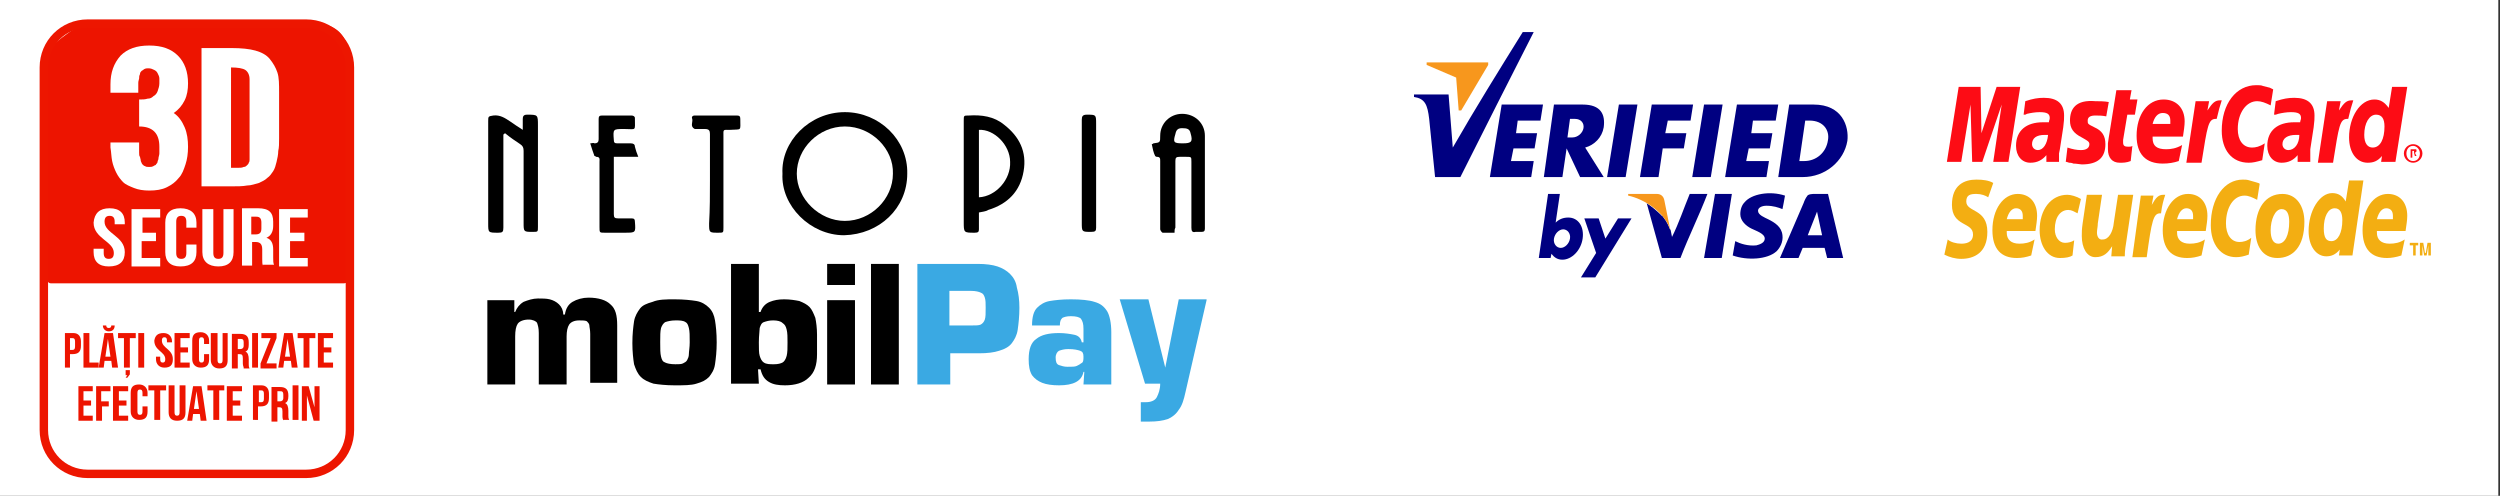 <svg xmlns="http://www.w3.org/2000/svg" xmlns:xlink="http://www.w3.org/1999/xlink" id="Layer_1" x="0px" y="0px" viewBox="0 0 296.5 58.8" style="enable-background:new 0 0 296.5 58.8;" xml:space="preserve"><rect x="0" y="0" width="296.5" height="58.8" fill="#333333" stroke="none"/><style type="text/css">	.st0{fill:#FFFFFF;}	.st1{fill:#ED1400;}	.st2{fill:#3AA9E3;}	.st3{fill:none;stroke:#ED1600;stroke-miterlimit:10;}	.st4{fill-rule:evenodd;clip-rule:evenodd;fill:#000081;}	.st5{fill-rule:evenodd;clip-rule:evenodd;fill:#F7971D;}	.st6{fill-rule:evenodd;clip-rule:evenodd;fill:#FD0C15;}	.st7{fill-rule:evenodd;clip-rule:evenodd;fill:#F3AE12;}	.st8{fill:#000080;}	.st9{fill:#F4BA00;}	.st10{fill-rule:evenodd;clip-rule:evenodd;fill:#000080;}	.st11{fill-rule:evenodd;clip-rule:evenodd;fill:#FFFFFF;}	.st12{fill-rule:evenodd;clip-rule:evenodd;fill:#FAA929;}	.st13{fill:#231F20;}	.st14{fill:#FF5F00;}	.st15{fill:#EB001B;}	.st16{fill:#F79E1B;}	.st17{fill:#6C6BBD;}	.st18{fill:#D32011;}	.st19{fill:#0099DF;}	.st20{fill:#110F0D;}	.st21{fill:none;stroke:#000000;stroke-width:0.75;stroke-miterlimit:10;}</style><rect x="-0.2" y="0" class="st0" width="296.5" height="59.2"></rect><path class="st1" d="M40.8,33.6H6c-0.2,0-0.4-0.2-0.4-0.4c0,0-0.4-18-0.4-26.8c0-0.4,4.2-3.6,4.6-3.5L38,2.9c1.8,0,3.2,1.4,3.2,3.2  v27C41.3,33.4,41.1,33.6,40.8,33.6z"></path><path d="M92.8,20.6c-0.2-3.8,3.2-7.3,7.4-7.3c4.1,0,7.5,3.3,7.4,7.3c0,4.1-3.3,7.2-7.5,7.3C96.1,27.9,92.6,24.4,92.8,20.6z   M105.9,20.6c0.1-2.9-2.5-5.6-5.7-5.6c-3.1,0-5.7,2.6-5.7,5.6c0,3,2.7,5.6,5.7,5.6C103.3,26.2,105.9,23.6,105.9,20.6z"></path><path d="M139.3,27.6c-0.5,0-0.9,0-1.4,0c-0.1,0-0.3-0.3-0.3-0.4c0-1,0-2,0-3c0-1.7,0-3.4,0-5.1c0-0.3,0-0.5-0.4-0.5  c-0.1,0-0.2-0.1-0.2-0.1c-0.2-0.4-0.3-0.9-0.4-1.4c0.1,0,0.2-0.1,0.2-0.1c0.8-0.1,0.8-0.1,0.8-0.9c0-1.5,1.2-2.6,2.6-2.6  c1.5,0,2.7,1.1,2.7,2.6c0,3.7,0,7.4,0,11c0,0.3-0.1,0.4-0.4,0.4c-0.2,0-0.5,0-0.7,0c-0.4,0.1-0.5-0.1-0.5-0.5c0-2.6,0-5.2,0-7.8  c0-0.6,0-0.6-0.6-0.6c-0.3,0-0.6,0-0.8,0c-0.4,0-0.5,0.1-0.5,0.5c0,1.2,0,2.5,0,3.7c0,1.4,0,2.8,0,4.2  C139.3,27.2,139.3,27.3,139.3,27.6z M140.3,17c1,0,1.2-0.2,0.9-1.2c-0.1-0.5-0.4-0.6-1-0.6c-0.5,0-0.7,0.2-0.8,0.7  C139.1,16.9,139.2,17,140.3,17z"></path><path d="M59.7,16c0,0.2,0,0.4,0,0.6c0,3.5,0,7,0,10.4c0,0.5-0.1,0.6-0.6,0.6c-1.2,0-1.2,0-1.2-1.1c0-4,0-8.1,0-12.1  c0-0.6,0-0.6,0.6-0.7c0.8-0.1,1.4,0.3,2,0.7c0.4,0.3,0.9,0.6,1.5,1c0-0.5,0-0.9,0-1.3c0-0.3,0.1-0.5,0.5-0.5c1.3,0,1.3,0,1.3,1.3  c0,4,0,8,0,12c0,0.6,0,0.6-0.6,0.6c-1.1,0-1.1,0-1.1-1.1c0-2.8,0-5.7,0-8.5c0-0.4-0.1-0.6-0.4-0.8c-0.6-0.4-1.2-0.8-1.8-1.3  C59.8,15.9,59.7,15.9,59.7,16z"></path><path d="M116.1,25.2c0,0.7,0,1.3,0,2c0,0.3-0.1,0.4-0.5,0.4c-1.3,0-1.3,0-1.3-1.3c0-4,0-8,0-12c0-0.6,0-0.6,0.6-0.6  c1.5-0.1,3,0.1,4.2,1.1c1.8,1.4,2.7,3.2,2.3,5.5c-0.4,2.4-1.9,3.9-4.2,4.6C116.9,25.1,116.5,25.1,116.1,25.2z M116.1,15.4  c0,2.7,0,5.4,0,8c2-0.1,3.8-2.1,3.7-4.2C119.8,17.2,117.9,15.3,116.1,15.4z"></path><path d="M75.7,18.6c-1,0-2,0-2.9,0c0,0.2,0,0.3,0,0.5c0,2.1,0,4.2,0,6.3c0,0.4,0.1,0.5,0.5,0.5c0.5,0,1.1,0,1.6,0  c0.3,0,0.4,0.1,0.4,0.4c0.1,1.3,0.1,1.3-1.2,1.3c-0.8,0-1.6,0-2.4,0c-0.6,0-0.6,0-0.6-0.7c0-2.6,0-5.1,0-7.7c0-0.3,0.1-0.6-0.4-0.6  c0,0-0.1-0.1-0.2-0.1C70.3,18,70.2,17.6,70,17c0.2,0,0.4-0.1,0.5,0c0.4,0,0.5-0.2,0.5-0.5c0-0.8,0-1.6,0-2.4c0-0.3,0.1-0.4,0.4-0.4  c1.2,0,2.3,0,3.5,0c0.2,0,0.4,0.1,0.4,0.3c0,1.6,0.2,1.3-1.2,1.3c0,0-0.1,0-0.1,0c-1.3,0-1.3,0-1.2,1.3c0,0.3,0.1,0.4,0.4,0.4  c0.5,0,1.1,0,1.6,0c0.3,0,0.5,0.1,0.5,0.4C75.4,17.8,75.5,18.1,75.7,18.6z"></path><path d="M84.2,21.4c0-1.8,0-3.7,0-5.5c0-0.4-0.1-0.6-0.6-0.6c-0.3,0-0.6,0-0.9,0c-0.1,0-0.2,0-0.3,0c-0.6-0.3-0.2-0.8-0.3-1.2  c-0.1-0.2,0-0.4,0.3-0.4c1.7,0,3.3,0,5,0c0.3,0,0.4,0.1,0.4,0.4c0,1.5,0.2,1.2-1.2,1.3c-0.9,0-0.8-0.1-0.8,0.8c0,3.6,0,7.2,0,10.8  c0,0.6,0,0.6-0.6,0.6c-1.1,0-1.1,0-1.1-1.1C84.2,24.8,84.2,23.1,84.2,21.4z"></path><path d="M130,20.6c0,2.1,0,4.3,0,6.4c0,0.4-0.1,0.5-0.6,0.5c-1.1,0-1.1,0-1.1-1.1c0-4.1,0-8.1,0-12.2c0-0.4,0.1-0.6,0.6-0.6  c1.1,0,1.1,0,1.1,1.1C130,16.7,130,18.7,130,20.6z"></path><path d="M61.1,39.9l0,5.7h-3.3v-10H61V37h0.1c0.2-0.5,0.5-0.9,1-1.2c0.5-0.2,1.1-0.4,1.7-0.4c0.5,0,1,0,1.4,0.1  c0.4,0.1,0.8,0.3,1.1,0.6c0.3,0.3,0.5,0.7,0.5,1.2h0.2c0.1-0.7,0.4-1.2,0.9-1.5c0.5-0.3,1.2-0.5,1.9-0.5c1.2,0,2.1,0.3,2.6,0.8  c0.6,0.5,0.8,1.3,0.8,2.5v6.8H70v-5.8c0-0.5-0.1-0.8-0.1-1c0-0.2-0.2-0.4-0.3-0.5C69.4,38,69.1,38,68.7,38c-0.6,0-1,0.2-1.2,0.5  c-0.2,0.3-0.3,0.8-0.3,1.4v5.7h-3.3v-6.1c0-0.6-0.1-0.9-0.2-1.2c-0.1-0.2-0.5-0.4-1-0.4c-0.6,0-1.1,0.2-1.3,0.5  C61.2,38.7,61.1,39.2,61.1,39.9z"></path><path d="M80,35.5c1.1,0,2,0.1,2.6,0.2s1.1,0.4,1.5,0.8c0.4,0.4,0.6,0.9,0.7,1.5c0.1,0.6,0.2,1.5,0.2,2.6c0,1.1-0.1,1.9-0.2,2.6  s-0.4,1.1-0.7,1.5c-0.4,0.4-0.8,0.6-1.5,0.8c-0.6,0.2-1.5,0.2-2.6,0.2c-1,0-1.9-0.1-2.5-0.2c-0.6-0.2-1.1-0.4-1.5-0.8  c-0.4-0.4-0.6-0.9-0.8-1.5c-0.1-0.6-0.2-1.5-0.2-2.5c0-1.1,0.1-1.9,0.2-2.6c0.1-0.6,0.4-1.1,0.7-1.5c0.3-0.4,0.8-0.6,1.5-0.8  C78.1,35.5,79,35.5,80,35.5z M80.1,38c-0.5,0-0.9,0.1-1.2,0.2c-0.2,0.1-0.4,0.4-0.5,0.7c-0.1,0.4-0.1,0.9-0.1,1.7s0,1.3,0.1,1.7  c0.1,0.4,0.2,0.6,0.5,0.7c0.2,0.1,0.6,0.2,1.2,0.2c0.4,0,0.7,0,0.9-0.1c0.2-0.1,0.4-0.2,0.5-0.4c0.1-0.2,0.2-0.4,0.2-0.7  c0-0.3,0.1-0.8,0.1-1.4c0-0.8,0-1.3-0.1-1.7s-0.2-0.6-0.4-0.7C81,38,80.6,38,80.1,38z"></path><path d="M89.9,43.8l0.1,1.7h-3.3V31.3H90V37h0.2c0.2-0.6,0.6-1,1.1-1.2c0.5-0.2,1-0.3,1.7-0.3c0.7,0,1.3,0.1,1.8,0.2  c0.5,0.2,0.9,0.4,1.2,0.7c0.3,0.3,0.5,0.8,0.7,1.3c0.1,0.5,0.2,1.2,0.2,2V42c0,1.3-0.3,2.2-1,2.8c-0.6,0.6-1.6,0.9-2.8,0.9  c-0.8,0-1.4-0.1-1.9-0.4c-0.5-0.3-0.8-0.7-1-1.5H89.9z M90,40.6c0,0.7,0,1.3,0.1,1.6c0.1,0.3,0.2,0.6,0.5,0.8  c0.3,0.2,0.7,0.2,1.2,0.2c0.5,0,0.8-0.1,1-0.2c0.2-0.1,0.4-0.4,0.5-0.8c0.1-0.4,0.1-0.9,0.1-1.6c0-0.6,0-1.1-0.1-1.5  c-0.1-0.4-0.2-0.6-0.5-0.8c-0.2-0.2-0.6-0.3-1.1-0.3c-0.5,0-0.8,0.1-1.1,0.2c-0.3,0.1-0.4,0.4-0.5,0.7C90.1,39.2,90,39.8,90,40.6z"></path><path d="M101.4,31.3v2.5h-3.3v-2.5H101.4z M101.4,35.6v10h-3.3v-10H101.4z"></path><path d="M106.6,31.3v14.3h-3.3V31.3H106.6z"></path><path class="st2" d="M112.6,45.6h-3.8V31.3h7.2c0.9,0,1.7,0.1,2.3,0.3c0.6,0.2,1.1,0.5,1.5,0.9c0.4,0.4,0.7,0.9,0.8,1.6  c0.2,0.7,0.3,1.5,0.3,2.4c0,1-0.1,1.9-0.2,2.6c-0.1,0.7-0.4,1.2-0.7,1.6c-0.3,0.4-0.8,0.7-1.5,0.9c-0.6,0.2-1.4,0.3-2.4,0.3h-3.4  V45.6z M112.6,38.6h2.6c0.5,0,0.9,0,1.1-0.1c0.2-0.1,0.4-0.3,0.5-0.6c0.1-0.3,0.1-0.7,0.1-1.4c0-0.5,0-0.9-0.1-1.2  c-0.1-0.3-0.2-0.5-0.5-0.6c-0.2-0.1-0.6-0.2-1.1-0.2h-2.6V38.6z"></path><path class="st2" d="M128.6,44.1h-0.1c-0.2,1.1-1.2,1.6-2.9,1.6c-0.8,0-1.5-0.1-2-0.3c-0.5-0.2-0.9-0.5-1.2-0.9  c-0.3-0.5-0.4-1.1-0.4-1.9c0-1.2,0.3-2,0.9-2.4c0.6-0.5,1.5-0.7,2.7-0.7c0.7,0,1.3,0.1,1.8,0.2c0.5,0.1,0.8,0.4,0.9,0.9h0.2V39  c0-0.6-0.1-0.9-0.3-1.2c-0.2-0.2-0.6-0.3-1.2-0.3c-0.5,0-0.8,0.1-1,0.2c-0.2,0.2-0.3,0.4-0.3,0.9h-3.3c0-1,0.2-1.7,0.6-2.1  c0.4-0.4,0.9-0.7,1.5-0.8c0.6-0.1,1.4-0.2,2.5-0.2c1.2,0,2.2,0.1,2.8,0.3c0.7,0.2,1.1,0.5,1.5,1.1c0.3,0.5,0.5,1.4,0.5,2.5v6.2h-3.3  L128.6,44.1z M128.5,42.3c0-0.4-0.1-0.6-0.4-0.7c-0.3-0.1-0.7-0.2-1.4-0.2c-0.5,0-0.8,0.1-1.1,0.2c-0.2,0.1-0.4,0.4-0.4,0.8  c0,0.5,0.1,0.8,0.4,0.9s0.6,0.2,1,0.2c0.5,0,0.9,0,1.1-0.1s0.4-0.2,0.5-0.3C128.5,43,128.5,42.7,128.5,42.3z"></path><path class="st2" d="M143.1,35.6l-2.5,10.9c-0.2,0.9-0.4,1.6-0.8,2.1c-0.3,0.5-0.8,0.9-1.3,1.1c-0.6,0.2-1.3,0.3-2.2,0.3  c-0.1,0-0.2,0-0.3,0c-0.1,0-0.3,0-0.4,0c-0.1,0-0.3,0-0.3,0v-2.3c0.3,0,0.4,0,0.6,0c0.6,0,1.1-0.2,1.3-0.6c0.2-0.4,0.4-0.9,0.4-1.6  h-1.8l-3-10h3.4l2,8.1h0l1.6-8.1H143.1z"></path><g>	<path class="st1" d="M9.6,40.5v0.5c0,0.7-0.3,1-1,1H8.3v1.6H7.7v-4.1h1C9.3,39.5,9.6,39.9,9.6,40.5z M8.3,40.1v1.4h0.3   c0.2,0,0.3-0.1,0.3-0.4v-0.6c0-0.3-0.1-0.4-0.3-0.4H8.3z"></path>	<path class="st1" d="M9.9,39.5h0.7V43h1.1v0.6H9.9V39.5z"></path>	<path class="st1" d="M14,43.6h-0.7l-0.1-0.8h-0.8l-0.1,0.8h-0.6l0.7-4.1h1L14,43.6z M13.6,38.6c0,0.4-0.2,0.7-0.7,0.7   c-0.4,0-0.7-0.3-0.7-0.7h0.4c0,0.2,0.1,0.3,0.3,0.3c0.2,0,0.3-0.1,0.3-0.3H13.6z M12.5,42.3h0.6l-0.3-2.1L12.5,42.3z"></path>	<path class="st1" d="M14.1,39.5h2v0.6h-0.7v3.5h-0.7v-3.5h-0.7V39.5z M14.9,44.4v-0.5h0.5v0.5l-0.3,0.4h-0.2l0.2-0.3H14.9z"></path>	<path class="st1" d="M16.4,39.5h0.7v4.1h-0.7V39.5z"></path>	<path class="st1" d="M19.4,39.5c0.6,0,1,0.4,1,1v0.1h-0.6v-0.2c0-0.3-0.1-0.4-0.3-0.4s-0.3,0.1-0.3,0.4c0,0.9,1.3,1,1.3,2.2   c0,0.7-0.3,1-1,1c-0.6,0-1-0.4-1-1v-0.3H19v0.3c0,0.3,0.1,0.4,0.3,0.4c0.2,0,0.3-0.1,0.3-0.4c0-0.9-1.3-1-1.3-2.2   C18.4,39.8,18.7,39.5,19.4,39.5z"></path>	<path class="st1" d="M21.4,41.2h0.9v0.6h-0.9V43h1.1v0.6h-1.8v-4.1h1.8v0.6h-1.1V41.2z"></path>	<path class="st1" d="M24.8,42.1v0.5c0,0.7-0.3,1-1,1c-0.6,0-1-0.4-1-1v-2.2c0-0.7,0.3-1,1-1c0.6,0,1,0.4,1,1v0.4h-0.6v-0.4   c0-0.3-0.1-0.4-0.3-0.4s-0.3,0.1-0.3,0.4v2.2c0,0.3,0.1,0.4,0.3,0.4s0.3-0.1,0.3-0.4v-0.6H24.8z"></path>	<path class="st1" d="M25.8,39.5v3.2c0,0.3,0.1,0.4,0.3,0.4s0.3-0.1,0.3-0.4v-3.2h0.6v3.2c0,0.7-0.3,1-1,1c-0.6,0-1-0.4-1-1v-3.2   H25.8z"></path>	<path class="st1" d="M28.9,43.6c0-0.1-0.1-0.2-0.1-0.5v-0.6c0-0.4-0.1-0.5-0.4-0.5h-0.2v1.7h-0.7v-4.1h1c0.7,0,1,0.3,1,1v0.3   c0,0.4-0.1,0.7-0.4,0.8c0.3,0.1,0.4,0.5,0.4,0.9v0.6c0,0.2,0,0.3,0.1,0.5H28.9z M28.2,40.1v1.3h0.3c0.2,0,0.4-0.1,0.4-0.4v-0.4   c0-0.3-0.1-0.4-0.3-0.4H28.2z"></path>	<path class="st1" d="M29.9,39.5h0.7v4.1h-0.7V39.5z"></path>	<path class="st1" d="M32.8,39.5v0.6l-1.2,3h1.2v0.6h-1.9v-0.6l1.2-3H31v-0.6H32.8z"></path>	<path class="st1" d="M35.3,43.6h-0.7l-0.1-0.8h-0.8l-0.1,0.8H33l0.7-4.1h1L35.3,43.6z M33.8,42.3h0.6l-0.3-2.1L33.8,42.3z"></path>	<path class="st1" d="M35.4,39.5h2v0.6h-0.7v3.5h-0.7v-3.5h-0.7V39.5z"></path>	<path class="st1" d="M38.4,41.2h0.9v0.6h-0.9V43h1.1v0.6h-1.8v-4.1h1.8v0.6h-1.1V41.2z"></path>	<path class="st1" d="M9.9,47.5h0.9v0.6H9.9v1.2H11v0.6H9.3v-4.1H11v0.6H9.9V47.5z"></path>	<path class="st1" d="M12.1,47.6h0.8v0.6h-0.8v1.7h-0.7v-4.1h1.7v0.6h-1.1V47.6z"></path>	<path class="st1" d="M14.1,47.5H15v0.6h-0.9v1.2h1.1v0.6h-1.8v-4.1h1.8v0.6h-1.1V47.5z"></path>	<path class="st1" d="M17.5,48.3v0.5c0,0.7-0.3,1-1,1c-0.6,0-1-0.4-1-1v-2.2c0-0.7,0.3-1,1-1c0.6,0,1,0.4,1,1v0.4h-0.6v-0.4   c0-0.3-0.1-0.4-0.3-0.4c-0.2,0-0.3,0.1-0.3,0.4v2.2c0,0.3,0.1,0.4,0.3,0.4c0.2,0,0.3-0.1,0.3-0.4v-0.6H17.5z"></path>	<path class="st1" d="M17.7,45.7h2v0.6h-0.7v3.5h-0.7v-3.5h-0.7V45.7z"></path>	<path class="st1" d="M20.7,45.7v3.2c0,0.3,0.1,0.4,0.3,0.4s0.3-0.1,0.3-0.4v-3.2H22v3.2c0,0.7-0.3,1-1,1s-1-0.4-1-1v-3.2H20.7z"></path>	<path class="st1" d="M24.5,49.9h-0.7l-0.1-0.8h-0.8l-0.1,0.8h-0.6l0.7-4.1h1L24.5,49.9z M23,48.5h0.6l-0.3-2.1L23,48.5z"></path>	<path class="st1" d="M24.6,45.7h2v0.6H26v3.5h-0.7v-3.5h-0.7V45.7z"></path>	<path class="st1" d="M27.6,47.5h0.9v0.6h-0.9v1.2h1.1v0.6h-1.8v-4.1h1.8v0.6h-1.1V47.5z"></path>	<path class="st1" d="M31.9,46.7v0.5c0,0.7-0.3,1-1,1h-0.3v1.6H30v-4.1h1C31.6,45.7,31.9,46.1,31.9,46.7z M30.7,46.3v1.4H31   c0.2,0,0.3-0.1,0.3-0.4v-0.6c0-0.3-0.1-0.4-0.3-0.4H30.7z"></path>	<path class="st1" d="M33.6,49.9c0-0.1-0.1-0.2-0.1-0.5v-0.6c0-0.4-0.1-0.5-0.4-0.5h-0.2v1.7h-0.7v-4.1h1c0.7,0,1,0.3,1,1V47   c0,0.4-0.1,0.7-0.4,0.8c0.3,0.1,0.4,0.5,0.4,0.9v0.6c0,0.2,0,0.3,0.1,0.5H33.6z M32.9,46.3v1.3h0.3c0.2,0,0.4-0.1,0.4-0.4v-0.4   c0-0.3-0.1-0.4-0.3-0.4H32.9z"></path>	<path class="st1" d="M34.7,45.7h0.7v4.1h-0.7V45.7z"></path>	<path class="st1" d="M36.4,46.9v3h-0.6v-4.1h0.8l0.7,2.5v-2.5h0.6v4.1h-0.7L36.4,46.9z"></path></g><path class="st3" d="M36.3,56.2H10.4c-2.9,0-5.2-2.3-5.2-5.2V8c0-2.9,2.3-5.2,5.2-5.2h25.9c2.9,0,5.2,2.3,5.2,5.2v43  C41.5,53.9,39.2,56.2,36.3,56.2z"></path><g>	<path class="st0" d="M13.2,16.9h3.3c0,0,0,0.1,0,0.2c0,0.2,0,0.3,0,0.5c0,0.1,0,0.3,0,0.5c0,0.2,0,0.4,0.1,0.5   c0,0.1,0.1,0.3,0.1,0.5c0.1,0.2,0.1,0.3,0.2,0.4c0.1,0.1,0.2,0.2,0.3,0.2c0.1,0.1,0.3,0.1,0.5,0.1c0.2,0,0.3,0,0.5-0.1   c0.1-0.1,0.3-0.1,0.3-0.2c0.1-0.1,0.2-0.2,0.2-0.4c0.1-0.2,0.1-0.3,0.1-0.4c0-0.1,0.1-0.3,0.1-0.5c0-0.2,0-0.3,0-0.4   c0-0.1,0-0.2,0-0.4c0-0.8-0.2-1.4-0.6-1.8c-0.4-0.4-1-0.6-1.8-0.6v-3.2c0.4,0,0.7,0,1-0.1c0.3,0,0.5-0.1,0.7-0.3   c0.2-0.1,0.4-0.3,0.5-0.6c0.1-0.3,0.2-0.6,0.2-0.9c0-0.2,0-0.5,0-0.6c0-0.2-0.1-0.4-0.2-0.6c-0.1-0.2-0.2-0.3-0.4-0.4   c-0.2-0.1-0.4-0.2-0.7-0.2c-0.2,0-0.3,0-0.5,0.1c-0.1,0.1-0.3,0.2-0.3,0.2c-0.1,0.1-0.2,0.2-0.2,0.4c-0.1,0.2-0.1,0.3-0.1,0.5   c0,0.1-0.1,0.3-0.1,0.5c0,0.2,0,0.4,0,0.5s0,0.3,0,0.5c0,0.1,0,0.1,0,0.2h-3.3v-1c0-1.4,0.4-2.5,1.2-3.4c0.8-0.8,1.9-1.2,3.4-1.2   c1.5,0,2.6,0.4,3.4,1.2c0.8,0.8,1.2,1.9,1.2,3.3c0,0.7-0.1,1.4-0.4,2s-0.7,1.1-1.3,1.5c0.6,0.4,1,1,1.3,1.7   c0.3,0.7,0.4,1.5,0.4,2.3c0,0.8-0.1,1.5-0.3,2.1c-0.2,0.6-0.4,1.2-0.8,1.6c-0.4,0.5-0.8,0.8-1.4,1.1c-0.6,0.3-1.3,0.4-2.1,0.4   c-0.7,0-1.3-0.1-1.8-0.3c-0.5-0.2-1-0.4-1.3-0.7c-0.3-0.3-0.6-0.7-0.8-1.1c-0.2-0.4-0.4-0.9-0.5-1.4c-0.1-0.5-0.1-1-0.2-1.6V16.9z"></path>	<path class="st0" d="M23.9,22.2V5.7h3.6c1.1,0,2.1,0.1,2.8,0.3s1.3,0.5,1.7,1c0.4,0.5,0.7,1,0.9,1.6c0.2,0.6,0.2,1.4,0.2,2.4v5.4   c0,0.6,0,1.1-0.1,1.5c0,0.4-0.1,0.9-0.2,1.3c-0.1,0.4-0.2,0.8-0.4,1.1c-0.2,0.3-0.4,0.6-0.7,0.8c-0.3,0.3-0.6,0.4-1,0.6   c-0.4,0.1-0.9,0.3-1.4,0.3c-0.5,0.1-1.2,0.1-1.9,0.1H23.9z M27.5,19.9c0.3,0,0.6,0,0.8,0c0.2,0,0.4,0,0.6-0.1   c0.2,0,0.3-0.1,0.4-0.2c0.1-0.1,0.2-0.2,0.2-0.3c0.1-0.1,0.1-0.3,0.1-0.4c0-0.2,0-0.4,0-0.6V9.4c0-0.5-0.2-0.9-0.5-1.1   c-0.3-0.2-0.9-0.3-1.7-0.3V19.9z"></path></g><g>	<path class="st0" d="M13,24.7c1.2,0,1.8,0.6,1.8,1.7v0.2h-1.2v-0.3c0-0.5-0.2-0.7-0.6-0.7c-0.4,0-0.6,0.2-0.6,0.7   c0,1.4,2.4,1.7,2.4,3.6c0,1.1-0.6,1.7-1.9,1.7c-1.2,0-1.8-0.6-1.8-1.7v-0.4h1.2v0.5c0,0.5,0.2,0.7,0.6,0.7c0.4,0,0.6-0.2,0.6-0.7   c0-1.4-2.4-1.7-2.4-3.6C11.2,25.3,11.8,24.7,13,24.7z"></path>	<path class="st0" d="M16.8,27.6h1.7v1h-1.7v2H19v1h-3.4v-6.8H19v1h-2.1V27.6z"></path>	<path class="st0" d="M23.3,29v0.9c0,1.1-0.6,1.7-1.9,1.7c-1.2,0-1.8-0.6-1.8-1.7v-3.5c0-1.1,0.6-1.7,1.8-1.7c1.2,0,1.9,0.6,1.9,1.7   V27h-1.2v-0.7c0-0.5-0.2-0.7-0.6-0.7c-0.4,0-0.6,0.2-0.6,0.7v3.7c0,0.5,0.2,0.7,0.6,0.7c0.4,0,0.6-0.2,0.6-0.7v-1H23.3z"></path>	<path class="st0" d="M25.3,24.7V30c0,0.5,0.2,0.7,0.6,0.7c0.4,0,0.6-0.2,0.6-0.7v-5.2h1.2v5.1c0,1.1-0.6,1.7-1.8,1.7   c-1.2,0-1.9-0.6-1.9-1.7v-5.1H25.3z"></path>	<path class="st0" d="M31.2,31.5c-0.1-0.2-0.1-0.3-0.1-0.8v-1.1c0-0.6-0.2-0.9-0.8-0.9h-0.4v2.8h-1.2v-6.8h1.9   c1.3,0,1.8,0.5,1.8,1.6v0.5c0,0.7-0.3,1.2-0.8,1.4c0.6,0.2,0.8,0.7,0.8,1.4v1c0,0.3,0,0.6,0.1,0.8H31.2z M29.8,25.7v2.1h0.5   c0.5,0,0.7-0.2,0.7-0.7v-0.7c0-0.5-0.2-0.7-0.6-0.7H29.8z"></path>	<path class="st0" d="M34.4,27.6h1.7v1h-1.7v2h2.1v1h-3.4v-6.8h3.4v1h-2.1V27.6z"></path></g><g>	<path class="st4" d="M211.7,23.2c-0.1,0.6-0.2,1.1-0.3,1.6c-0.5-0.2-1.1-0.4-1.9-0.4c-0.5,0-1,0.2-1,0.6c0,0.5,0.8,0.8,1.2,1   c0.8,0.4,1.6,0.9,1.7,1.9c0.1,0.8-0.3,1.5-0.7,1.9c-1.1,1-3.5,1.1-5.2,0.5c0.1-0.6,0.2-1.1,0.3-1.7c0.6,0.3,1.5,0.6,2.5,0.5   c0.4-0.1,1-0.3,1-0.8c0-0.6-1-0.9-1.6-1.2c-0.6-0.3-1.3-0.9-1.3-1.7c0-0.6,0.2-1.1,0.5-1.4C207.7,23,209.9,22.6,211.7,23.2z"></path>	<polygon class="st4" points="192,12.4 194.2,12.4 192.8,21 190.6,21 192,12.4  "></polygon>	<path class="st4" d="M184.3,12.4h3.4c2.2,0,2.7,1.2,2.5,2.7c-0.2,1.2-1.1,2.1-2.2,2.4l2.2,3.5h-2.8l-1.6-3.4l-0.5,3.4h-2.2   L184.3,12.4L184.3,12.4z M186.2,14.1l-0.3,2.2h0.6c0.6,0,1.2-0.5,1.3-1.1l0,0c0.1-0.6-0.3-1.1-1-1.1H186.2L186.2,14.1z"></path>	<polygon class="st4" points="202.1,12.4 204.3,12.4 202.9,21 200.7,21 202.1,12.4  "></polygon>	<polygon class="st4" points="206,12.4 210.9,12.4 210.6,14.3 207.9,14.3 207.7,15.8 210.2,15.8 209.9,17.6 207.4,17.6 207.1,19.1    209.8,19.1 209.5,21 204.6,21 206,12.4  "></polygon>	<polygon class="st4" points="178.1,12.4 183,12.4 182.7,14.3 180,14.3 179.8,15.8 182.3,15.8 182,17.6 179.5,17.6 179.2,19.1    181.9,19.1 181.6,21 176.7,21 178.1,12.4  "></polygon>	<polygon class="st4" points="195.9,12.4 200.8,12.4 200.5,14.3 197.8,14.3 197.5,15.8 200,15.8 199.7,17.6 197.2,17.6 196.7,21    194.5,21 195.9,12.4  "></polygon>	<path class="st4" d="M212.2,12.4h2.9c3.4,0,4.2,2.6,4,4.3c-0.4,2.4-2.6,4.3-5.3,4.3h-2.9L212.2,12.4L212.2,12.4z M214.1,14.3   c0.2,0,0.3,0,0.5,0c1.7,0,2.4,1.2,2.2,2.3c-0.2,1.5-1.4,2.5-2.8,2.5c-0.2,0-0.4,0-0.6,0L214.1,14.3L214.1,14.3z"></path>	<path class="st4" d="M167.7,11.2h4.1l0.5,6.3c2.7-4.7,5.5-9.2,8.3-13.7h1.3c-2.9,5.7-5.8,11.4-8.7,17.2h-3l-0.7-6.9   c-0.2-1.7-0.5-2.4-1.8-2.6V11.2L167.7,11.2z"></path>	<polygon class="st5" points="169.2,7.7 172.7,9.2 173,13.1 173.3,13.1 176.5,7.7 176.5,7.4 169.2,7.4 169.2,7.7  "></polygon>	<path class="st4" d="M185.4,27.2c0.5,0,0.9,0.5,0.8,1.1c-0.1,0.6-0.6,1.1-1.1,1.1c-0.5,0-0.9-0.5-0.8-1.1   C184.4,27.7,184.9,27.2,185.4,27.2L185.4,27.2z M183.6,23h1.4l-0.5,3.4c0.4-0.4,0.9-0.6,1.5-0.6c1.2,0,1.9,1.1,1.7,2.5   c-0.2,1.4-1.3,2.5-2.4,2.5c-0.6,0-1-0.3-1.3-0.7l-0.1,0.5h-1.4L183.6,23L183.6,23z"></path>	<polygon class="st4" points="187.9,25.9 189.6,25.9 190.4,28.3 191.9,25.9 193.5,25.9 189.2,32.9 187.5,32.9 189.3,30 187.9,25.9     "></polygon>	<polygon class="st4" points="202.1,30.6 203.4,23 205.4,23 204.2,30.6 202.1,30.6  "></polygon>	<path class="st4" d="M200.4,23c-0.7,1.7-1.3,3.5-2.1,5.1l-0.2-1c0,0,0,0,0,0l0,0.2c-0.2-0.5-0.4-1-0.8-1.5c0,0,0,0,0,0   c-0.1-0.1-0.1-0.2-0.2-0.2c0,0-0.1-0.1-0.1-0.1c-0.5-0.5-1.1-1-1.7-1.4l1.8,6.5h2.2c1-2.6,2.2-5,3.2-7.6   C201.8,23,201.1,23,200.4,23z"></path>	<path class="st5" d="M196.5,23h-3.4v0.2c1.9,0.4,4.4,2,5,4.1l-0.7-3.5C197.3,23.2,196.9,23,196.5,23z"></path>	<path class="st4" d="M218.6,30.6c-0.6,0-1.3,0-1.9,0c-0.1-0.4-0.2-0.8-0.3-1.2c-0.9,0-1.7,0-2.6,0l-0.5,1.2c-0.7,0-1.4,0-2.2,0   l2.8-6.5c0.1-0.3,0.3-0.7,0.4-0.8c0.1-0.3,0.7-0.3,0.9-0.3h1.6L218.6,30.6z M215.5,25.1l-1.1,2.8h1.7L215.5,25.1z"></path></g><g>	<path class="st6" d="M285.1,18.2c0-0.6,0.5-1.1,1.1-1.1c0.6,0,1.1,0.5,1.1,1.1c0,0.6-0.5,1.1-1.1,1.1   C285.6,19.3,285.1,18.8,285.1,18.2L285.1,18.2L285.1,18.2z M286.2,19.1c0.5,0,0.8-0.4,0.8-0.9c0-0.5-0.4-0.9-0.8-0.9   c-0.5,0-0.8,0.4-0.8,0.9C285.4,18.7,285.7,19.1,286.2,19.1L286.2,19.1L286.2,19.1z M286.1,18.7h-0.2v-1h0.4c0.1,0,0.2,0,0.2,0   c0.1,0,0.1,0.1,0.1,0.2c0,0.1-0.1,0.2-0.2,0.2l0.2,0.4h-0.2l-0.1-0.4h-0.2V18.7L286.1,18.7L286.1,18.7z M286.1,18.1h0.1   c0,0,0.1,0,0.1,0c0,0,0-0.1,0-0.1c0,0,0-0.1,0-0.1c0,0-0.1,0-0.1,0l-0.1,0L286.1,18.1L286.1,18.1L286.1,18.1z"></path>	<path class="st6" d="M269.6,10.6l-0.3,1.9c-0.6-0.3-1.1-0.5-1.6-0.5c-1.3,0-2.3,1.4-2.3,3.3c0,1.3,0.6,2.2,1.7,2.2   c0.4,0,0.9-0.1,1.5-0.5l-0.3,2c-0.7,0.2-1.1,0.3-1.6,0.3c-2,0-3.2-1.5-3.2-3.8c0-3.2,1.7-5.4,4.1-5.4c0.3,0,0.6,0,0.8,0.1l0.8,0.2   C269.4,10.5,269.4,10.5,269.6,10.6L269.6,10.6L269.6,10.6z"></path>	<path class="st6" d="M263.5,11.9c0,0-0.1,0-0.2,0c-0.6,0-0.9,0.3-1.5,1.2L262,12h-1.6l-1.1,7.3h1.8c0.7-4.4,0.8-5.2,1.7-5.2   c0,0,0.1,0,0.1,0C263.1,13.2,263.3,12.5,263.5,11.9L263.5,11.9L263.5,11.9L263.5,11.9z"></path>	<path class="st6" d="M252.7,19.1c-0.5,0.2-0.9,0.2-1.3,0.2c-0.9,0-1.4-0.6-1.4-1.6c0-0.2,0-0.4,0-0.7l0.1-0.7l0.1-0.6l0.8-5h1.8   l-0.2,1.1h0.9l-0.3,1.8l-0.9,0l-0.5,3c0,0.1,0,0.2,0,0.3c0,0.4,0.2,0.5,0.6,0.5c0.2,0,0.4,0,0.5-0.1L252.7,19.1L252.7,19.1   L252.7,19.1z"></path>	<path class="st6" d="M245.5,14.3c0,0.9,0.4,1.5,1.4,2c0.7,0.4,0.9,0.5,0.9,0.8c0,0.4-0.3,0.7-1,0.7c-0.5,0-1-0.1-1.6-0.3l-0.2,1.7   l0.1,0l0.3,0.1c0.1,0,0.3,0,0.5,0.1c0.4,0,0.8,0.1,1,0.1c1.9,0,2.8-0.8,2.8-2.4c0-1-0.4-1.6-1.3-2c-0.8-0.4-0.8-0.4-0.8-0.8   c0-0.4,0.3-0.6,0.9-0.6c0.4,0,0.8,0,1.3,0.1l0.3-1.7c-0.5-0.1-1.2-0.1-1.6-0.1C246.2,11.8,245.5,12.9,245.5,14.3L245.5,14.3   L245.5,14.3z"></path>	<path class="st6" d="M284.1,19.2h-1.7l0.1-0.7c-0.5,0.6-1,0.8-1.7,0.8c-1.3,0-2.2-1.2-2.2-3c0-2.4,1.3-4.5,3-4.5   c0.7,0,1.2,0.3,1.7,1l0.4-2.5h1.8L284.1,19.2L284.1,19.2L284.1,19.2z M281.4,17.5c0.9,0,1.4-1,1.4-2.5c0-0.9-0.3-1.4-1-1.4   c-0.8,0-1.4,1-1.4,2.4C280.4,17,280.8,17.5,281.4,17.5L281.4,17.5L281.4,17.5z"></path>	<path class="st6" d="M258.4,19.1c-0.6,0.2-1.2,0.3-1.9,0.3c-2,0-3.1-1.1-3.1-3.3c0-2.5,1.3-4.3,3.2-4.3c1.5,0,2.5,1,2.5,2.6   c0,0.5-0.1,1.1-0.2,1.8h-3.6c0,0.1,0,0.2,0,0.2c0,0.9,0.5,1.3,1.6,1.3c0.6,0,1.2-0.1,1.9-0.5L258.4,19.1L258.4,19.1L258.4,19.1z    M257.4,14.7c0-0.1,0-0.3,0-0.4c0-0.6-0.3-0.9-0.9-0.9c-0.6,0-1,0.5-1.2,1.3H257.4L257.4,14.7L257.4,14.7z"></path>	<polygon class="st6" points="238.2,19.2 236.4,19.2 237.4,12.4 235.1,19.2 233.9,19.2 233.7,12.4 232.6,19.2 230.9,19.2    232.3,10.3 234.9,10.3 235,15.8 236.8,10.3 239.6,10.3 238.2,19.2  "></polygon>	<path class="st6" d="M242.9,16c-0.2,0-0.3,0-0.4,0c-1,0-1.5,0.4-1.5,1.1c0,0.4,0.3,0.7,0.7,0.7C242.3,17.8,242.8,17.1,242.9,16   L242.9,16L242.9,16z M244.2,19.2h-1.5l0-0.8c-0.5,0.6-1.1,0.9-1.9,0.9c-1,0-1.7-0.8-1.7-2c0-1.8,1.2-2.8,3.2-2.8c0.2,0,0.5,0,0.7,0   c0-0.2,0.1-0.3,0.1-0.5c0-0.5-0.3-0.7-1.2-0.7c-0.5,0-1.1,0.1-1.5,0.2l-0.2,0.1l-0.2,0l0.2-1.6c0.9-0.3,1.5-0.4,2.2-0.4   c1.6,0,2.4,0.7,2.4,2.1c0,0.4,0,0.6-0.1,1.4l-0.4,2.6l-0.1,0.5l0,0.4l0,0.3L244.2,19.2L244.2,19.2L244.2,19.2z"></path>	<path class="st6" d="M272.7,16c-0.2,0-0.3,0-0.4,0c-1,0-1.6,0.4-1.6,1.1c0,0.4,0.3,0.7,0.7,0.7C272.1,17.8,272.7,17.1,272.7,16   L272.7,16L272.7,16z M274,19.2h-1.5l0-0.8c-0.5,0.6-1.1,0.9-1.9,0.9c-1,0-1.7-0.8-1.7-2c0-1.8,1.2-2.8,3.2-2.8c0.2,0,0.5,0,0.7,0   c0-0.2,0.1-0.3,0.1-0.5c0-0.5-0.3-0.7-1.2-0.7c-0.5,0-1.1,0.1-1.5,0.2l-0.3,0.1l-0.2,0l0.2-1.6c0.9-0.3,1.5-0.4,2.2-0.4   c1.6,0,2.4,0.7,2.4,2.1c0,0.4,0,0.6-0.1,1.4l-0.4,2.6l0,0.5l0,0.4l0,0.2L274,19.2L274,19.2L274,19.2z"></path>	<path class="st6" d="M279.1,11.9c0,0-0.1,0-0.2,0c-0.6,0-0.9,0.3-1.5,1.2l0.2-1.1H276l-1.1,7.3h1.8c0.7-4.4,0.8-5.2,1.7-5.2   c0,0,0,0,0.1,0C278.7,13.2,278.9,12.5,279.1,11.9L279.1,11.9L279.1,11.9L279.1,11.9z"></path>	<path class="st7" d="M271.5,26.3c0,1.6-0.5,2.6-1.3,2.6c-0.6,0-0.9-0.6-0.9-1.6c0-1.2,0.5-2.5,1.3-2.5   C271.3,24.8,271.5,25.5,271.5,26.3L271.5,26.3L271.5,26.3z M273.3,26.3c0-1.8-0.9-3.3-2.6-3.3c-2,0-3.2,1.7-3.2,4.3   c0,1.8,0.8,3.3,2.6,3.3C271.9,30.6,273.3,29.3,273.3,26.3L273.3,26.3L273.3,26.3z"></path>	<path class="st7" d="M268,21.8l-0.3,1.9c-0.6-0.3-1-0.5-1.5-0.5c-1.3,0-2.2,1.4-2.2,3.3c0,1.3,0.6,2.2,1.6,2.2   c0.4,0,0.9-0.1,1.4-0.5l-0.3,2c-0.6,0.2-1,0.3-1.5,0.3c-1.8,0-3-1.5-3-3.8c0-3.2,1.6-5.4,3.8-5.4c0.3,0,0.5,0,0.8,0.1l0.7,0.2   C267.8,21.7,267.9,21.7,268,21.8L268,21.8L268,21.8z"></path>	<path class="st7" d="M256.8,23.1c0,0-0.1,0-0.2,0c-0.6,0-0.9,0.3-1.4,1.2l0.2-1.1h-1.5l-1,7.3h1.7c0.6-4.4,0.8-5.2,1.6-5.2   c0,0,0,0,0.1,0C256.4,24.4,256.6,23.7,256.8,23.1L256.8,23.1L256.8,23.1L256.8,23.1z"></path>	<path class="st7" d="M279,30.3h-1.6l0.1-0.7c-0.5,0.6-1,0.8-1.6,0.8c-1.2,0-2.1-1.2-2.1-3c0-2.4,1.3-4.5,2.8-4.5   c0.7,0,1.2,0.3,1.6,1l0.4-2.5h1.7L279,30.3L279,30.3L279,30.3z M276.5,28.6c0.8,0,1.3-1,1.3-2.5c0-0.9-0.3-1.4-0.9-1.4   c-0.8,0-1.3,1-1.3,2.4C275.6,28.2,275.9,28.6,276.5,28.6L276.5,28.6L276.5,28.6z"></path>	<path class="st7" d="M240.9,30.3c-0.6,0.2-1.1,0.3-1.7,0.3c-1.9,0-2.9-1.1-2.9-3.3c0-2.5,1.3-4.3,3-4.3c1.4,0,2.3,1,2.3,2.6   c0,0.5-0.1,1.1-0.2,1.8h-3.4c0,0.1,0,0.2,0,0.2c0,0.8,0.5,1.3,1.5,1.3c0.6,0,1.2-0.1,1.8-0.5L240.9,30.3L240.9,30.3L240.9,30.3z    M239.9,26c0-0.1,0-0.3,0-0.4c0-0.6-0.3-0.9-0.8-0.9c-0.5,0-0.9,0.5-1.1,1.3H239.9L239.9,26L239.9,26z"></path>	<path class="st7" d="M261.1,30.3c-0.6,0.2-1.1,0.3-1.7,0.3c-1.9,0-2.9-1.1-2.9-3.3c0-2.5,1.3-4.3,3-4.3c1.4,0,2.3,1,2.3,2.6   c0,0.5-0.1,1.1-0.2,1.8h-3.4c0,0.1,0,0.2,0,0.2c0,0.8,0.5,1.3,1.5,1.3c0.6,0,1.2-0.1,1.8-0.5L261.1,30.3L261.1,30.3L261.1,30.3z    M260.1,26c0-0.1,0-0.3,0-0.4c0-0.6-0.3-0.9-0.8-0.9c-0.5,0-0.9,0.5-1.1,1.3H260.1L260.1,26L260.1,26z"></path>	<path class="st7" d="M284.8,30.3c-0.6,0.2-1.2,0.3-1.7,0.3c-1.9,0-2.9-1.1-2.9-3.3c0-2.5,1.3-4.3,3-4.3c1.4,0,2.3,1,2.3,2.6   c0,0.5-0.1,1.1-0.2,1.8h-3.4c0,0.1,0,0.2,0,0.2c0,0.8,0.5,1.3,1.5,1.3c0.6,0,1.2-0.1,1.8-0.5L284.8,30.3L284.8,30.3L284.8,30.3z    M283.8,26c0-0.1,0-0.3,0-0.4c0-0.6-0.3-0.9-0.8-0.9c-0.5,0-0.9,0.5-1.1,1.3H283.8L283.8,26L283.8,26z"></path>	<path class="st7" d="M235.8,23.4c-0.3-0.2-0.8-0.4-1.4-0.4c-0.7,0-1.2,0.1-1.2,0.9c0,1.3,2.5,0.8,2.5,3.6c0,2.5-1.6,3.2-3.1,3.2   c-0.7,0-1.4-0.2-2-0.5l0.4-1.8c0.3,0.3,1,0.5,1.6,0.5c0.5,0,1.4-0.1,1.4-1.1c0-1.5-2.5-0.9-2.5-3.5c0-2.4,1.5-3,2.9-3   c0.8,0,1.5,0.1,2,0.4L235.8,23.4L235.8,23.4L235.8,23.4z"></path>	<path class="st7" d="M245.8,30.3c-0.3,0.2-0.8,0.3-1.5,0.3c-1.5,0-2.4-1.5-2.4-3.3c0-2.4,1.3-4.2,3.3-4.2c0.4,0,1.1,0.2,1.6,0.5   l-0.4,1.7c-0.4-0.2-0.7-0.4-1.1-0.4c-0.9,0-1.6,0.8-1.6,2.3c0,0.9,0.5,1.6,1.2,1.6c0.4,0,0.8-0.1,1.1-0.3L245.8,30.3L245.8,30.3   L245.8,30.3z"></path>	<path class="st7" d="M252.2,28.5c-0.1,0.6-0.2,1.2-0.2,1.9h-1.6l0.1-1.2h0c-0.5,0.8-1,1.3-2,1.3c-1,0-1.6-1.1-1.6-2.5   c0-0.5,0-0.8,0.1-1.5l0.5-3.4h1.8l-0.5,3.4c0,0.4-0.1,0.7-0.1,1.1c0,0.4,0.2,0.9,0.7,0.8c0.7,0,1.2-0.9,1.3-2l0.5-3.3h1.8   L252.2,28.5L252.2,28.5L252.2,28.5z"></path>	<polygon class="st7" points="286.5,30.3 286.2,30.3 286.2,29.1 285.8,29.1 285.8,28.8 286.8,28.8 286.8,29.1 286.5,29.1    286.5,30.3  "></polygon>	<polygon class="st7" points="288.3,30.3 288,30.3 288,29.1 288,29.1 287.8,30.3 287.5,30.3 287.3,29.1 287.3,29.1 287.3,30.3    287,30.3 287,28.8 287.4,28.8 287.6,30 287.7,30 287.9,28.8 288.3,28.8 288.3,30.3  "></polygon></g></svg>